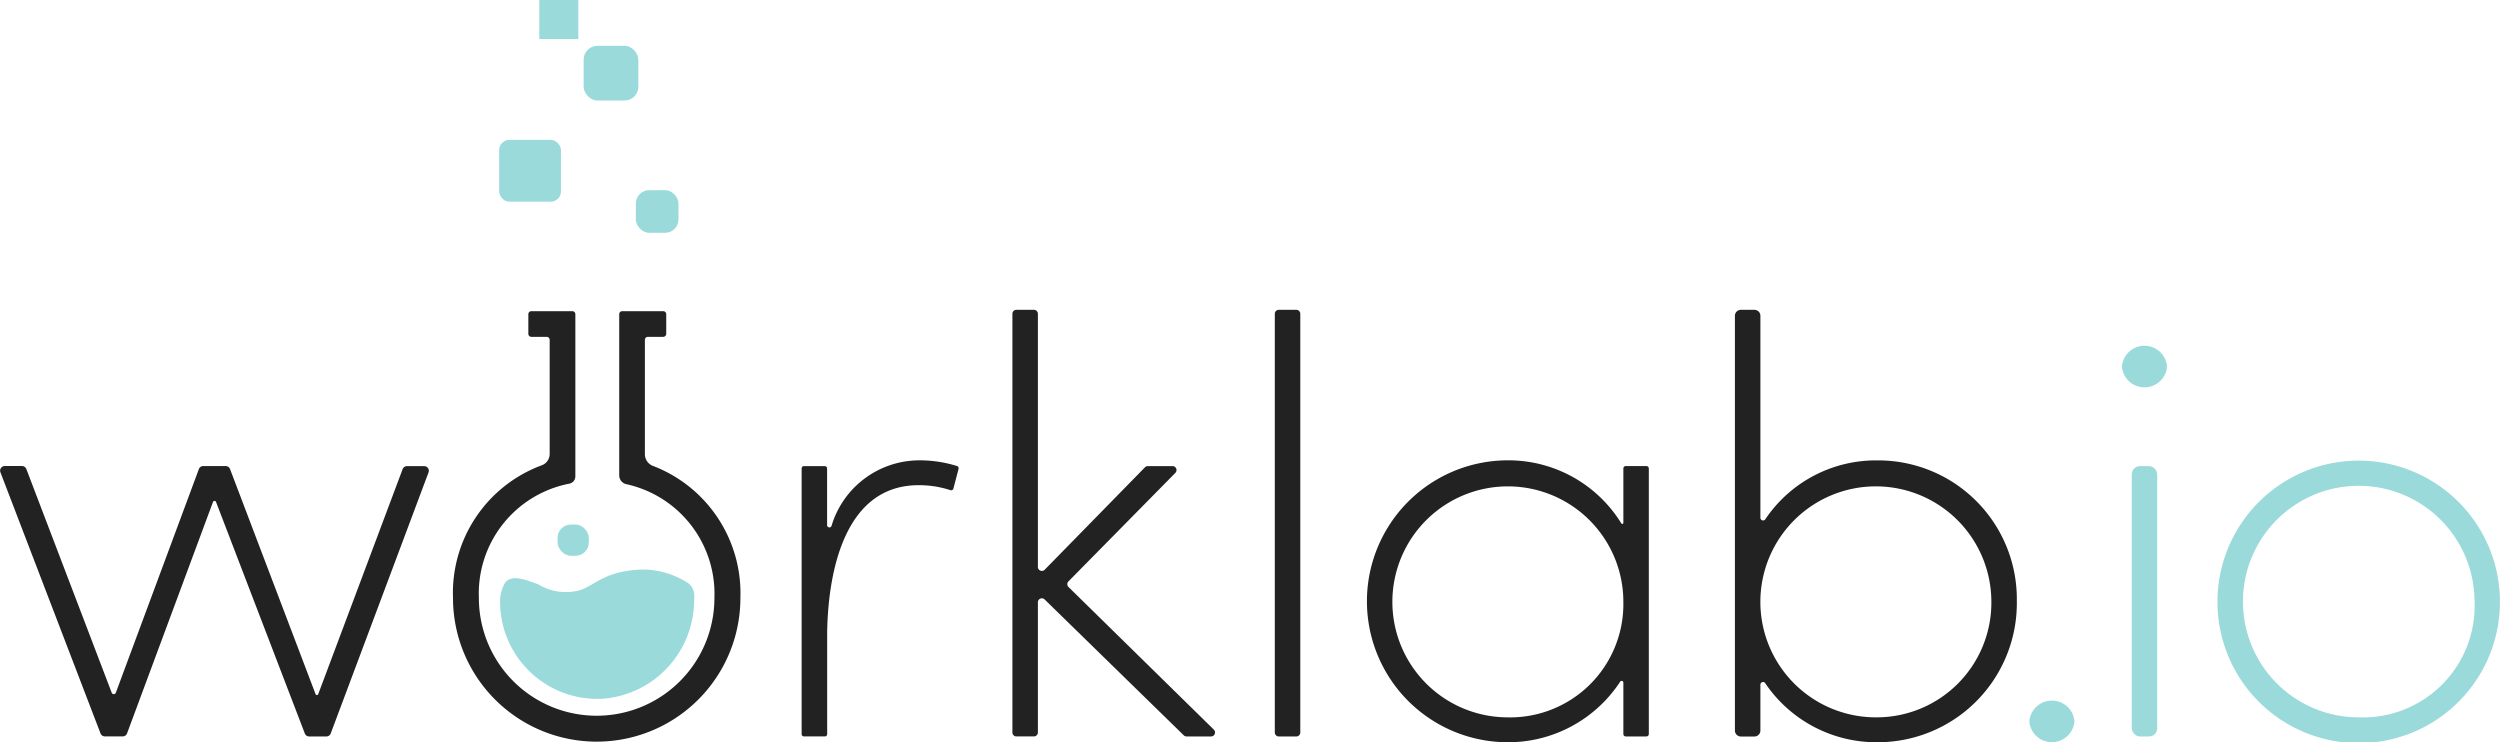 <svg xmlns="http://www.w3.org/2000/svg" width="165.576" height="49.159" viewBox="0 0 165.576 49.159">
  <g id="worklab-logo" transform="translate(-774.727 -457.758)">
    <g id="Group_3" data-name="Group 3" transform="translate(774.727 478.278)">
      <path id="Path_3" data-name="Path 3" d="M803.11,527.259l-6.479,17.291a.307.307,0,0,1-.287.2H795.2a.307.307,0,0,1-.286-.2l-5.88-15.333a.108.108,0,0,0-.2,0l-5.692,15.329a.307.307,0,0,1-.287.2h-1.186a.306.306,0,0,1-.286-.2l-6.628-17.291a.307.307,0,0,1,.286-.416h1.145a.306.306,0,0,1,.286.2l5.653,14.814a.146.146,0,0,0,.273,0l5.5-14.811a.306.306,0,0,1,.287-.2h1.492a.306.306,0,0,1,.286.2l5.664,14.905a.094.094,0,0,0,.176,0l5.589-14.9a.306.306,0,0,1,.287-.2h1.147A.306.306,0,0,1,803.11,527.259Z" transform="translate(-774.727 -516.494)" fill="#222"/>
      <path id="Path_4" data-name="Path 4" d="M903.943,526.549l-.344,1.314a.15.15,0,0,1-.194.1,6.706,6.706,0,0,0-2.108-.33c-4.831,0-5.981,5.559-6.057,9.7v6.788a.152.152,0,0,1-.151.151H893.7a.152.152,0,0,1-.151-.151v-17.6a.152.152,0,0,1,.151-.151h1.384a.152.152,0,0,1,.151.151v3.758a.151.151,0,0,0,.294.049,6.081,6.081,0,0,1,5.8-4.341,8.354,8.354,0,0,1,2.508.376A.155.155,0,0,1,903.943,526.549Z" transform="translate(-840.456 -516.019)" fill="#222"/>
      <path id="Path_5" data-name="Path 5" d="M936.132,531.861l-9.216-9a.262.262,0,0,0-.445.188v8.622a.263.263,0,0,1-.263.263h-1.162a.263.263,0,0,1-.263-.263v-27.73a.262.262,0,0,1,.263-.262h1.162a.263.263,0,0,1,.263.262v16.768a.262.262,0,0,0,.45.184l6.642-6.784a.263.263,0,0,1,.188-.079h1.639a.263.263,0,0,1,.187.447l-7.081,7.187a.263.263,0,0,0,0,.372l9.629,9.449a.263.263,0,0,1-.184.45h-1.627A.263.263,0,0,1,936.132,531.861Z" transform="translate(-857.731 -503.68)" fill="#222"/>
      <path id="Path_6" data-name="Path 6" d="M963.935,503.68H965.1a.262.262,0,0,1,.262.262v27.732a.262.262,0,0,1-.262.262h-1.164a.262.262,0,0,1-.262-.262V503.942A.262.262,0,0,1,963.935,503.68Z" transform="translate(-879.243 -503.68)" fill="#222"/>
      <path id="Path_7" data-name="Path 7" d="M996,526.531v17.583a.161.161,0,0,1-.16.16h-1.366a.16.16,0,0,1-.16-.16v-3.409a.114.114,0,0,0-.212-.057,8.864,8.864,0,0,1-7.532,4.01,9.336,9.336,0,0,1,0-18.671,8.786,8.786,0,0,1,7.609,4.175.072.072,0,0,0,.135-.036v-3.6a.16.16,0,0,1,.16-.16h1.366A.161.161,0,0,1,996,526.531Zm-1.687,8.926a7.649,7.649,0,1,0-7.668,7.553A7.5,7.5,0,0,0,994.314,535.457Z" transform="translate(-886.798 -516.019)" fill="#222"/>
      <path id="Path_8" data-name="Path 8" d="M1050.544,522.964a9.214,9.214,0,0,1-9.2,9.355,8.882,8.882,0,0,1-7.463-3.91.174.174,0,0,0-.32.1v3.036a.394.394,0,0,1-.394.394h-.9a.394.394,0,0,1-.394-.394V504.074a.393.393,0,0,1,.394-.394h.9a.394.394,0,0,1,.394.394v13.378a.177.177,0,0,0,.324.1,8.831,8.831,0,0,1,7.458-3.9A9.181,9.181,0,0,1,1050.544,522.964Zm-1.687,0a7.649,7.649,0,1,0-7.591,7.706A7.6,7.6,0,0,0,1048.858,522.964Z" transform="translate(-916.969 -503.68)" fill="#222"/>
      <path id="Path_9" data-name="Path 9" d="M854.571,513.362v-7.586a.2.2,0,0,1,.2-.2h1.014a.2.2,0,0,0,.2-.2v-1.3a.2.2,0,0,0-.2-.2h-2.714a.2.2,0,0,0-.2.2v10.681a.6.6,0,0,0,.471.577,7.433,7.433,0,0,1,5.834,7.536,7.8,7.8,0,1,1-15.6,0,7.411,7.411,0,0,1,5.99-7.57.491.491,0,0,0,.4-.477V504.076a.2.2,0,0,0-.2-.2h-2.714a.2.2,0,0,0-.2.2v1.3a.2.2,0,0,0,.2.2h1.013a.2.2,0,0,1,.2.2v7.563a.8.8,0,0,1-.534.748,9.011,9.011,0,0,0-5.869,8.782,9.517,9.517,0,1,0,19.035,0,9.032,9.032,0,0,0-5.78-8.741A.827.827,0,0,1,854.571,513.362Z" transform="translate(-811.86 -503.787)" fill="#222"/>
    </g>
    <g id="Group_12" data-name="Group 12" transform="translate(807.787 457.758)">
      <g id="Group_4" data-name="Group 4" transform="translate(0.064 37.721)">
        <path id="Path_10" data-name="Path 10" d="M861.692,544.514a6.547,6.547,0,0,1-6.1,6.22,6.438,6.438,0,0,1-6.74-6.394,2.394,2.394,0,0,1,.346-1.313c.447-.553,1.379-.159,2.163.118a3.529,3.529,0,0,0,2.732.41c1.117-.353,1.621-1.278,4.152-1.383a5.566,5.566,0,0,1,3.081.916,1.038,1.038,0,0,1,.388.828C861.714,544.072,861.707,544.268,861.692,544.514Z" transform="translate(-848.854 -542.174)" fill="#9adada"/>
      </g>
      <g id="Group_5" data-name="Group 5" transform="translate(3.868 34.74)">
        <rect id="Rectangle_4" data-name="Rectangle 4" width="2.07" height="2.07" rx="0.884" transform="translate(2.07 2.07) rotate(180)" fill="#9adada"/>
      </g>
      <g id="Group_11" data-name="Group 11">
        <g id="Group_6" data-name="Group 6" transform="translate(9.053 12.595)">
          <rect id="Rectangle_5" data-name="Rectangle 5" width="2.824" height="2.824" rx="0.884" transform="translate(2.824 2.824) rotate(-180)" fill="#9adada"/>
        </g>
        <g id="Group_7" data-name="Group 7" transform="translate(0 9.265)">
          <rect id="Rectangle_6" data-name="Rectangle 6" width="4.092" height="4.092" rx="0.672" fill="#9adada"/>
        </g>
        <g id="Group_8" data-name="Group 8" transform="translate(5.596 3.035)">
          <rect id="Rectangle_7" data-name="Rectangle 7" width="3.622" height="3.622" rx="0.911" fill="#9adada"/>
        </g>
        <g id="Group_9" data-name="Group 9" transform="translate(2.658)">
          <rect id="Rectangle_8" data-name="Rectangle 8" width="2.584" height="2.584" fill="#9adada"/>
        </g>
        <path id="Path_11" data-name="Path 11" d="M1075.509,562.926a1.5,1.5,0,0,1,2.99,0,1.5,1.5,0,0,1-2.99,0Z" transform="translate(-974.166 -515.148)" fill="#9adada"/>
        <path id="Path_12" data-name="Path 12" d="M1103.4,535.265a9.355,9.355,0,0,1,18.709,0,9.355,9.355,0,1,1-18.709,0Zm17.023,0a7.668,7.668,0,1,0-7.668,7.745A7.4,7.4,0,0,0,1120.426,535.265Z" transform="translate(-989.596 -495.499)" fill="#9adada"/>
        <g id="Group_10" data-name="Group 10" transform="translate(107.475 22.858)">
          <path id="Path_13" data-name="Path 13" d="M1089.231,510.332a1.5,1.5,0,0,1,2.99,0,1.5,1.5,0,0,1-2.99,0Z" transform="translate(-1089.231 -508.913)" fill="#9adada"/>
          <rect id="Rectangle_9" data-name="Rectangle 9" width="1.687" height="17.904" rx="0.543" transform="translate(0.652 8.013)" fill="#9adada"/>
        </g>
      </g>
    </g>
  </g>
</svg>
